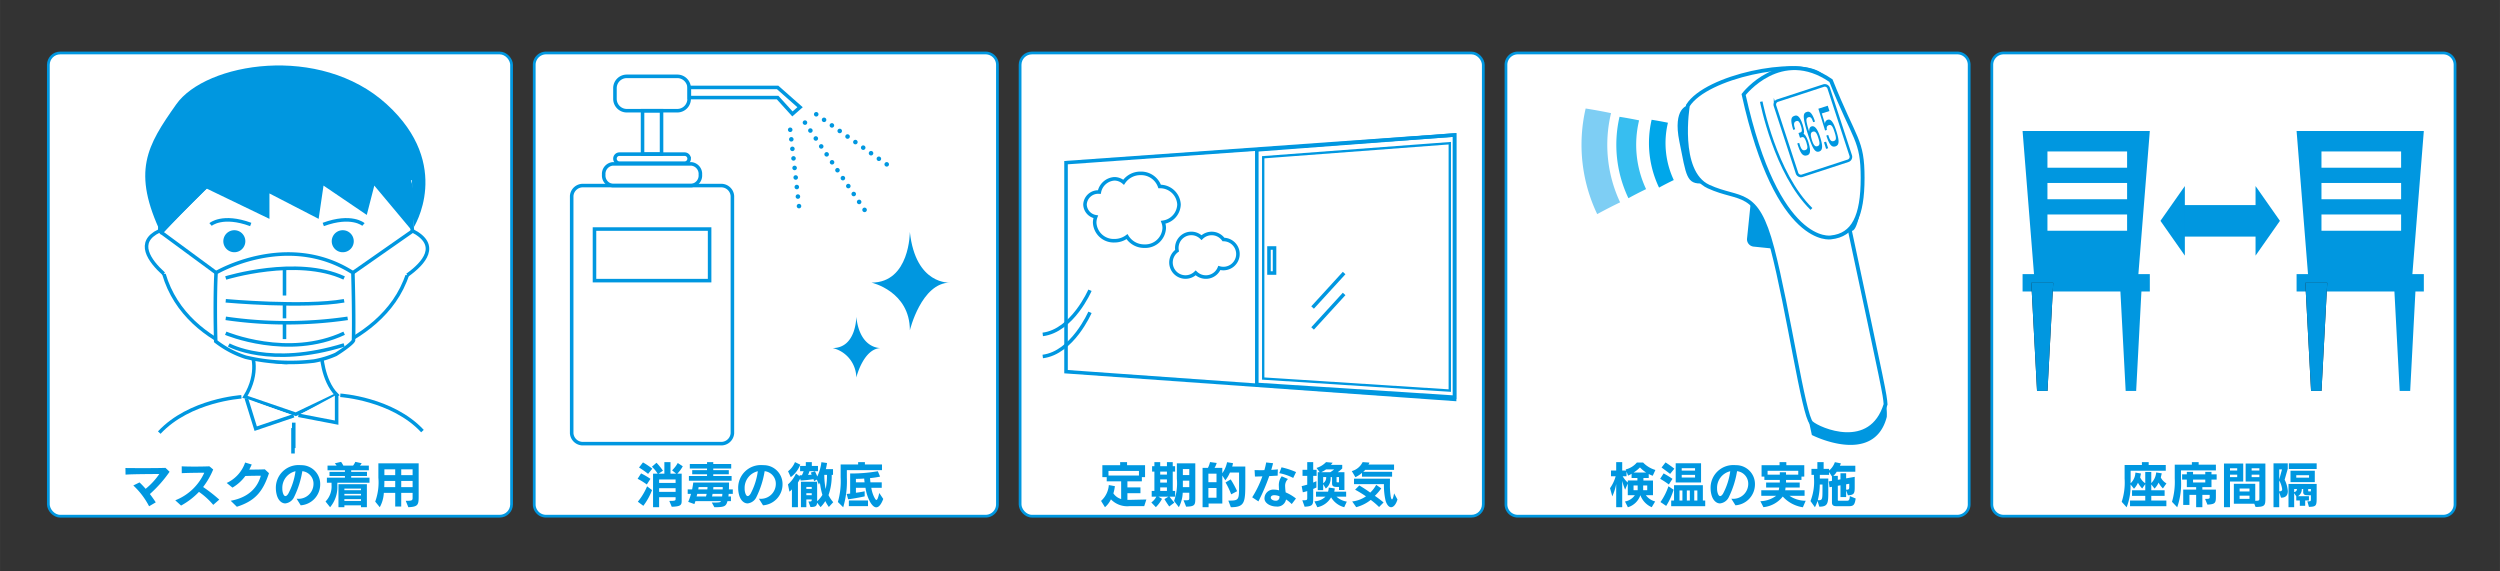 <svg id="レイヤー_1" data-name="レイヤー 1" xmlns="http://www.w3.org/2000/svg" width="143.067mm" height="32.677mm" viewBox="0 0 405.543 92.629"><rect x="0" y="0" width="405.543" height="92.629" fill="#333333" stroke="none"/><defs><style>.cls-1,.cls-12,.cls-14,.cls-6,.cls-7{fill:#fff;}.cls-1,.cls-14,.cls-2,.cls-4,.cls-5,.cls-6,.cls-7,.cls-8{stroke:#0097e0;stroke-miterlimit:10;}.cls-1{stroke-width:0.447px;}.cls-2,.cls-4,.cls-8{fill:none;}.cls-14,.cls-2{stroke-width:0.576px;}.cls-3,.cls-5{fill:#0097e0;}.cls-4{stroke-width:0.384px;}.cls-5{stroke-width:0.397px;}.cls-6{stroke-width:0.626px;}.cls-7,.cls-8{stroke-width:0.418px;}.cls-9{fill:#00a7ea;}.cls-10{fill:#37bef0;}.cls-11{fill:#7ecef4;}.cls-13{fill:#231815;}</style></defs><path class="cls-1" d="M88.58,8.594h71.3a1.921,1.921,0,0,1,1.921,1.921V81.815a1.921,1.921,0,0,1-1.921,1.921H88.579a1.92,1.92,0,0,1-1.92-1.92V10.515A1.921,1.921,0,0,1,88.58,8.594Z"/><path class="cls-2" d="M101.675,12.383h8.193a1.92,1.92,0,0,1,1.92,1.92v1.735a1.92,1.92,0,0,1-1.92,1.92h-8.193a1.921,1.921,0,0,1-1.921-1.921V14.304a1.921,1.921,0,0,1,1.921-1.921Z"/><rect class="cls-2" x="104.23" y="17.959" width="3.082" height="7.045"/><path class="cls-2" d="M111.789,25.737a.734.734,0,0,1-.734.734H100.487a.733.733,0,0,1-.733-.734h0a.733.733,0,0,1,.733-.733h10.567a.734.734,0,0,1,.734.733Z"/><path class="cls-2" d="M113.61,28.345a1.635,1.635,0,0,1-1.469,1.76H99.402a1.635,1.635,0,0,1-1.47-1.76h0a1.636,1.636,0,0,1,1.47-1.761h12.739a1.635,1.635,0,0,1,1.469,1.761Z"/><path class="cls-2" d="M118.806,70.283a1.815,1.815,0,0,1-1.921,1.685H94.656a1.814,1.814,0,0,1-1.921-1.685V31.791a1.814,1.814,0,0,1,1.921-1.685h22.229a1.815,1.815,0,0,1,1.921,1.685Z"/><polygon class="cls-2" points="126.14 14.18 111.825 14.18 111.825 15.827 126.14 15.827 128.545 18.481 129.784 17.395 126.14 14.18"/><path class="cls-3" d="M130.883,19.684a.367.367,0,1,1-.51-.096A.368.368,0,0,1,130.883,19.684Z"/><path class="cls-3" d="M131.761,20.972a.367.367,0,1,1-.509-.096A.367.367,0,0,1,131.761,20.972Z"/><path class="cls-3" d="M132.64,22.258a.367.367,0,1,1-.509-.096A.365.365,0,0,1,132.64,22.258Z"/><path class="cls-3" d="M133.519,23.545a.367.367,0,1,1-.51-.096A.366.366,0,0,1,133.519,23.545Z"/><path class="cls-3" d="M134.398,24.831a.367.367,0,1,1-.51-.096A.367.367,0,0,1,134.398,24.831Z"/><path class="cls-3" d="M135.277,26.119a.367.367,0,1,1-.51-.096A.368.368,0,0,1,135.277,26.119Z"/><path class="cls-3" d="M136.156,27.406a.367.367,0,1,1-.511-.097A.366.366,0,0,1,136.156,27.406Z"/><path class="cls-3" d="M137.035,28.692a.367.367,0,1,1-.51-.097A.366.366,0,0,1,137.035,28.692Z"/><path class="cls-3" d="M137.914,29.979a.367.367,0,1,1-.51-.096A.367.367,0,0,1,137.914,29.979Z"/><path class="cls-3" d="M138.793,31.267a.367.367,0,0,1-.607.413.367.367,0,1,1,.607-.413Z"/><path class="cls-3" d="M139.671,32.552a.367.367,0,1,1-.509-.097A.365.365,0,0,1,139.671,32.552Z"/><path class="cls-3" d="M140.551,33.839a.367.367,0,1,1-.51-.096A.367.367,0,0,1,140.551,33.839Z"/><path class="cls-3" d="M128.549,21.01a.367.367,0,1,1-.406-.322A.368.368,0,0,1,128.549,21.01Z"/><path class="cls-3" d="M128.727,22.559a.366.366,0,1,1-.405-.323A.366.366,0,0,1,128.727,22.559Z"/><path class="cls-3" d="M128.905,24.106a.367.367,0,1,1-.406-.323A.366.366,0,0,1,128.905,24.106Z"/><path class="cls-3" d="M129.084,25.654a.367.367,0,1,1-.407-.323A.366.366,0,0,1,129.084,25.654Z"/><path class="cls-3" d="M129.262,27.202a.367.367,0,1,1-.407-.323A.366.366,0,0,1,129.262,27.202Z"/><path class="cls-3" d="M129.44,28.75a.367.367,0,1,1-.407-.322A.367.367,0,0,1,129.44,28.75Z"/><path class="cls-3" d="M129.619,30.299a.367.367,0,1,1-.406-.323A.367.367,0,0,1,129.619,30.299Z"/><path class="cls-3" d="M129.796,31.847a.366.366,0,1,1-.405-.323A.365.365,0,0,1,129.796,31.847Z"/><path class="cls-3" d="M129.975,33.395a.367.367,0,1,1-.406-.324A.365.365,0,0,1,129.975,33.395Z"/><path class="cls-3" d="M132.619,18.24a.367.367,0,1,1-.512.086A.367.367,0,0,1,132.619,18.24Z"/><path class="cls-3" d="M133.889,19.142a.367.367,0,1,1-.511.087A.367.367,0,0,1,133.889,19.142Z"/><path class="cls-3" d="M135.159,20.044a.367.367,0,1,1-.512.088A.366.366,0,0,1,135.159,20.044Z"/><path class="cls-3" d="M136.43,20.947a.367.367,0,1,1-.512.087A.366.366,0,0,1,136.43,20.947Z"/><path class="cls-3" d="M137.7,21.85a.367.367,0,1,1-.512.086A.367.367,0,0,1,137.7,21.85Z"/><path class="cls-3" d="M138.97,22.751a.367.367,0,1,1-.512.087A.368.368,0,0,1,138.97,22.751Z"/><path class="cls-3" d="M140.241,23.655a.367.367,0,1,1-.512.086A.367.367,0,0,1,140.241,23.655Z"/><path class="cls-3" d="M141.512,24.558a.367.367,0,1,1-.513.086A.365.365,0,0,1,141.512,24.558Z"/><path class="cls-3" d="M142.782,25.46a.366.366,0,1,1-.512.086A.366.366,0,0,1,142.782,25.46Z"/><path class="cls-3" d="M144.053,26.362a.367.367,0,1,1-.513.086A.367.367,0,0,1,144.053,26.362Z"/><rect class="cls-2" x="96.434" y="37.156" width="18.675" height="8.368"/><path class="cls-3" d="M104.919,78.59a10.883,10.883,0,0,0-1.488-.919l.561-.877a12.366,12.366,0,0,1,1.52.886Zm-.561,3.464-.894-.667a10.086,10.086,0,0,0,1.504-2.496l.805.61A10.148,10.148,0,0,1,104.358,82.054Zm.772-5.18a12.66,12.66,0,0,0-1.472-1.033l.642-.829a12.168,12.168,0,0,1,1.512,1.017Zm4.732-.033h.715v4.407c0,.691-.171.911-1.61.96l-.398-.951c.935,0,1.024-.049,1.024-.317v-.285h-2.675v1.626h-.984V76.841h.756a6.222,6.222,0,0,0-.936-1.13l.74-.643a10.089,10.089,0,0,1,1.049,1.293l-.715.479h.943v-1.878h.992v1.878h.927l-.667-.544a4.915,4.915,0,0,0,.919-1.188l.812.529A4.912,4.912,0,0,1,109.863,76.841Zm-.269.935h-2.675v.561h2.675Zm0,1.423h-2.675v.594h2.675Z"/><path class="cls-3" d="M118.198,80.118c-.008.195-.041.415-.041.415h.415v.756h-.561c-.236.845-.48.992-2.13.992l-.415-.756c1.276,0,1.415-.032,1.48-.236h-4.13c-.057.13-.114.341-.179.48l-1-.358a9.298,9.298,0,0,0,.455-1.293h-.536v-.724h.715c.081-.382.146-.78.186-1.122h5.806c0,.407-.008.829-.017,1.122h.626v.724ZM111.75,77.98v-.764h2.943v-.285h-2.406v-.666h2.406v-.26h-2.796v-.732h2.796v-.309h1.009v.309h2.911v.732h-2.911v.26h2.521v.666h-2.521v.285h2.975v.764Zm1.357,2.138-.105.423h1.521a3.946,3.946,0,0,0,.105-.423Zm.22-1.106-.057.382h1.463a3.721,3.721,0,0,0,.041-.382Zm2.26,1.106c-.033.195-.082.423-.082.423h1.634s.024-.236.041-.423Zm.13-1.106a3.78,3.78,0,0,1-.024.382h1.537s.008-.244.008-.382Z"/><path class="cls-3" d="M123.776,81.972l-.666-1.065h.106a2.421,2.421,0,0,0,2.634-2.382,2.035,2.035,0,0,0-1.813-2.09,14.896,14.896,0,0,1-1.325,4.179,1.788,1.788,0,0,1-1.439,1.049c-.594,0-1.13-.496-1.366-1.317a4.287,4.287,0,0,1-.163-1.139,3.674,3.674,0,0,1,3.765-3.764c.114,0,.228.008.341.016a3.059,3.059,0,0,1,3.09,3.098A3.405,3.405,0,0,1,123.776,81.972Zm-2.984-2.724a2.378,2.378,0,0,0,.089.691q.159.537.415.537c.138,0,.301-.13.463-.39a10.832,10.832,0,0,0,1.171-3.643A2.765,2.765,0,0,0,120.793,79.248Z"/><path class="cls-3" d="M134.453,82.24a6.014,6.014,0,0,1-.577-.96,4.915,4.915,0,0,1-.764.984l-.569-.716c-.033.545-.252.7-1.073.7l-.333-.894c.487,0,.537,0,.537-.334h-.871v1.26h-.878V78.151h2.627v3.162a4.579,4.579,0,0,0,.854-1.032,12.015,12.015,0,0,1-.406-2.008,1.85,1.85,0,0,1-.154.342l-.342-.821-.439.26c-.033-.097-.073-.227-.105-.325a18.269,18.269,0,0,1-2.082.22l-.074-.309q-.171.33-.366.634v4.008h-.976V79.378a1.662,1.662,0,0,1-.406.373l-.236-1.171a5.192,5.192,0,0,0,1.301-1.764l.626.463-.041-.179h.366a3.075,3.075,0,0,0,.285-.666h-.569v-.854h.927v-.618h.976v.618h1v.854h-1.382a4.158,4.158,0,0,1-.228.61c.317-.016.586-.049.586-.049-.073-.179-.155-.333-.155-.333l.691-.203c.097.195.236.504.374.837a7.508,7.508,0,0,0,.666-2.317l.918.13a9.727,9.727,0,0,1-.195.992h1.163v.927h-.211a9.537,9.537,0,0,1-.52,3.293,5.417,5.417,0,0,0,.764,1.147Zm-6.179-4.838-.439-.951a3.627,3.627,0,0,0,1.122-1.488l.862.415A4.561,4.561,0,0,1,128.274,77.402Zm3.399,1.594h-.871v.316h.871Zm0,1.008h-.871v.325h.871Zm2.041-2.976a12.293,12.293,0,0,0,.22,2.301,11.063,11.063,0,0,0,.219-2.301Z"/><path class="cls-3" d="M137.373,76.265v1.203a14.706,14.706,0,0,1-.593,4.822l-.862-.854a12.237,12.237,0,0,0,.448-4.009V75.345h2.837v-.382h1.098v.382h2.772v.919Zm4.772,6.033c-.316,0-.625-.276-.926-.749a6.638,6.638,0,0,1-.821-2.422h-1.553v.805a13.529,13.529,0,0,0,1.415-.236l.008.821c-1.342.309-2.684.48-2.684.48l-.244-.87s.268-.016.569-.057V76.809h.017a25.149,25.149,0,0,0,4.472-.366l.366.87a12.442,12.442,0,0,1-1.627.244c.017.276.033.447.065.683h1.83v.886h-1.691a5.181,5.181,0,0,0,.447,1.48c.146.285.26.496.382.496.13,0,.268-.293.463-1.13l.643.967C142.918,81.891,142.528,82.297,142.145,82.297Zm-4.447-.195v-.919h3.107v.919Zm2.488-4.472c-.456.032-.886.049-1.342.049v.561h1.407C140.227,78.077,140.203,77.858,140.186,77.63Z"/><path class="cls-3" d="M147.594,37.619s.027,8.226-6.225,8.226c0,0,6.225,1.391,6.225,7.737,0,0,1.866-7.737,6.532-7.737C154.126,45.844,148.526,46.303,147.594,37.619Z"/><path class="cls-3" d="M138.907,51.378s.017,5.083-3.847,5.083a4.989,4.989,0,0,1,3.847,4.782s1.153-4.782,4.037-4.782C142.944,56.462,139.483,56.746,138.907,51.378Z"/><rect class="cls-1" x="165.476" y="8.594" width="75.142" height="75.142" rx="1.921"/><polygon class="cls-2" points="235.96 64.782 172.929 60.294 172.929 26.384 235.96 21.897 235.96 64.782"/><polygon class="cls-2" points="235.96 64.436 203.875 62.366 203.875 24.314 235.96 21.897 235.96 64.436"/><polygon class="cls-4" points="235.182 63.361 204.913 61.408 204.913 25.509 235.182 23.229 235.182 63.361"/><rect class="cls-2" x="205.852" y="40.229" width="0.902" height="4.062"/><line class="cls-2" x1="218.04" y1="44.291" x2="212.924" y2="49.885"/><line class="cls-2" x1="218.04" y1="47.687" x2="212.924" y2="53.281"/><path class="cls-2" d="M176.81,47.088s-2.831,6.558-7.66,7.161"/><path class="cls-2" d="M176.81,50.668s-2.831,6.559-7.66,7.161"/><path class="cls-2" d="M191.254,33.183a3.073,3.073,0,0,0-3.141-2.931,3.181,3.181,0,0,0-3.084-2.129,3.272,3.272,0,0,0-2.762,1.444,2.302,2.302,0,0,0-1.482-.56,2.653,2.653,0,0,0-2.451,2.149c-.036-.002-.071-.005-.108-.005a2.133,2.133,0,0,0-2.221,2.031,2.083,2.083,0,0,0,1.746,1.983,2.692,2.692,0,0,0-.175.951,3.081,3.081,0,0,0,3.209,2.934,3.381,3.381,0,0,0,2.035-.666,3.259,3.259,0,0,0,2.829,1.548,3.082,3.082,0,0,0,3.209-2.934,2.697,2.697,0,0,0-.173-.94A3.016,3.016,0,0,0,191.254,33.183Z"/><path class="cls-2" d="M198.469,38.852a2.352,2.352,0,0,0-3.561-.303,2.353,2.353,0,0,0-3.967,2.117,2.356,2.356,0,1,0,3.019,3.599,2.354,2.354,0,0,0,3.839-.795,2.356,2.356,0,1,0,.67-4.618Z"/><path class="cls-3" d="M185.611,82.11h-2.407a3.686,3.686,0,0,1-2.992-1.106,3.902,3.902,0,0,1-.968,1.276l-.634-1.024a3.825,3.825,0,0,0,1.26-2.57l.984.179a7.088,7.088,0,0,1-.244,1.171,2.293,2.293,0,0,0,1.26.918V78.077h-2.342v-.675h-.707V75.467h2.886v-.504h1.122v.504h2.919v1.935h-.52v.675h-2.342v.992h2.114v.935h-2.114v1.089h.236l2.838-.065Zm-.854-5.716h-4.943v.748h4.943Z"/><path class="cls-3" d="M189.718,80.565a9.862,9.862,0,0,0,.781.968l-.83.626s-.414-.569-.78-1.195l.658-.398h-1.634l.585.357a5.493,5.493,0,0,1-1,1.35l-.732-.764a2.705,2.705,0,0,0,.814-.943h-.756v-.927h.439V76.508h-.373V75.622h.373v-.659h.943v.659h1.09v-.659h.943v.659h.382v.886h-.382v3.13h.39v.927Zm-.422-4.057h-1.09v.479h1.09Zm0,1.26h-1.09v.52h1.09Zm0,1.301h-1.09v.569h1.09Zm3.114,3.122-.415-1.033c.911,0,.927,0,.927-.422v-.805h-1.065a5.321,5.321,0,0,1-.626,2.342l-.78-1a8.496,8.496,0,0,0,.455-3.618v-2.496h2.992v5.643C193.898,81.915,193.84,82.159,192.41,82.191Zm.512-6.098h-1.041v.967h1.041Zm0,1.878h-1.041v1.049h1.041Z"/><path class="cls-3" d="M199.664,82.281l-.407-1.073c1.659,0,1.74-.065,1.74-2.155v-2.398h-1.48a5.273,5.273,0,0,1-.748,1.26l-.488-.773v4.537H196.053v.602h-.976V75.898h.87a4.041,4.041,0,0,0,.341-.943l1.081.146a3.019,3.019,0,0,1-.35.797h1.26v.87a4.643,4.643,0,0,0,.772-1.789l.96.155a3.119,3.119,0,0,1-.13.545h2.13V78.248C202.013,81.459,201.964,82.281,199.664,82.281Zm-2.325-5.447H196.021v1.39h1.317Zm0,2.325H196.021v1.585h1.317Zm2.382,1.033a12.415,12.415,0,0,0-.919-1.927l.838-.496a14.464,14.464,0,0,1,1.04,1.911Z"/><path class="cls-3" d="M207.258,77.159c-.439.024-.902.049-1.366.073a32.457,32.457,0,0,1-1.756,4.106l-1.008-.667a16.988,16.988,0,0,0,1.65-3.399c-.431.016-.83.033-1.204.033l-.057-1.049c.292.009.618.017.959.017.203,0,.415,0,.626-.008a10.038,10.038,0,0,0,.292-1.245l1.122.122c-.073.309-.171.643-.292,1.082.374-.024.74-.048,1.065-.089ZM209.543,81.769a5.83,5.83,0,0,0-.926-.749,1.42,1.42,0,0,1-1.578,1.147c-.927,0-1.919-.52-1.919-1.317a.688.688,0,0,1,.008-.13,1.433,1.433,0,0,1,1.578-1.292,2.92,2.92,0,0,1,.78.114c-.016-.228-.033-.464-.033-.691a2.35,2.35,0,0,1,.464-1.585l1.016.439a1.503,1.503,0,0,0-.463,1.179,9.232,9.232,0,0,0,.089.992,7.056,7.056,0,0,1,1.667.992Zm-1.992-1.269a2.477,2.477,0,0,0-.83-.171c-.325,0-.544.122-.577.358v.041c0,.284.399.495.773.495a.559.559,0,0,0,.634-.552Zm2.228-2.968a8.163,8.163,0,0,0-2.26-.773l.366-.951a12.562,12.562,0,0,1,2.358.772Z"/><path class="cls-3" d="M213.024,77.191v1.09c.203-.082.382-.154.52-.22v1.025c-.146.065-.317.146-.52.227V80.809c0,1.065-.057,1.325-1.391,1.391l-.373-1.041c.78,0,.796-.032.796-.422V79.663c-.228.074-.463.139-.716.195l-.186-1c.317-.073.618-.154.902-.236V77.191h-.764v-.976h.764v-1.252h.968v1.252h.553v.976Zm5.033,5.09a3.52,3.52,0,0,1-2.13-1.601,3.33,3.33,0,0,1-2.236,1.601l-.464-.943c.081-.008.155-.025.228-.033a2.649,2.649,0,0,0,1.553-.732h-1.528v-.812h1.952a2.73,2.73,0,0,0,.114-.667l.976.138a4.901,4.901,0,0,1-.081.529h1.927v.812h-1.562a3.238,3.238,0,0,0,1.667.797Zm-.846-2.789v-.504h-.373c-.561,0-.756-.146-.756-.601v-.992h-.236a2.075,2.075,0,0,1-.781,1.853l-.422-.715v.976h-.878V76.598h.309l-.512-.691a3.506,3.506,0,0,0,1.545-.943l1.073.098a2.625,2.625,0,0,1-.284.349h1.837v.586a8.093,8.093,0,0,1-.724.602h1.081v2.894Zm-2.098-3.35a4.51,4.51,0,0,1-.781.456h1.464a3.848,3.848,0,0,0,.626-.456Zm-.471,1.252v.992a1.084,1.084,0,0,0,.487-.992Zm2.569,0h-.398v.74c0,.106.065.106.154.106h.244Z"/><path class="cls-3" d="M221.457,76.224a1.646,1.646,0,0,1-.317.309h4.684v.797h-4.887v-.618a4.909,4.909,0,0,1-1.065.699l-.586-.992a2.76,2.76,0,0,0,1.756-1.456l1.106.081a1.278,1.278,0,0,1-.163.31h4.155v.87Zm2.252,6.025a11.414,11.414,0,0,0-1.35-1.155,6.312,6.312,0,0,1-2.358,1.179l-.651-.927a4.872,4.872,0,0,0,2.236-.83,20.249,20.249,0,0,0-1.765-1.081l.684-.684c.553.325,1.195.74,1.772,1.155a4.984,4.984,0,0,0,.967-1.252l.821.569a7.843,7.843,0,0,1-1.041,1.212,17.234,17.234,0,0,1,1.415,1.073Zm1.951.032c-.317,0-.642-.309-.878-.992a10.972,10.972,0,0,1-.284-2.756h-4.854v-.878h5.83v.837a11.829,11.829,0,0,0,.13,2.106c.065.268.13.415.203.415.098,0,.211-.301.342-.984l.544,1C226.457,81.818,226.059,82.281,225.661,82.281Z"/><path class="cls-1" d="M246.214,8.594h71.3a1.921,1.921,0,0,1,1.921,1.921V81.815a1.921,1.921,0,0,1-1.921,1.921H246.213a1.92,1.92,0,0,1-1.92-1.92V10.515A1.921,1.921,0,0,1,246.214,8.594Z"/><path class="cls-5" d="M293.627,68.277l.463,2.155s9.78,4.93,11.784-2.837a8.924,8.924,0,0,0-.337-2.881Z"/><path class="cls-5" d="M289.085,39.241a.995.995,0,0,1-1.057.929l-3.578-.366a.996.996,0,0,1-.847-1.123l.688-6.729a.996.996,0,0,1,1.055-.93l3.58.366a.996.996,0,0,1,.848,1.124Z"/><path class="cls-3" d="M273.806,17.113s-2.505.333-1.379,5.866c1.128,5.533,1.089,6.995,3.865,6.765"/><path class="cls-6" d="M273.806,17.113s-1.817,10.772,3.35,13.152c5.17,2.38,7.772.125,10.353,10.021,2.583,9.896,5.067,27.182,6.331,28.309,1.263,1.127,9.655,4.761,12.035-3.006-.136-1.747-.153-1.762-5.963-28.996,0,0,.577,2.566,1.703-3.071,1.127-5.637-2.757-19.04-6.513-21.546C291.344,9.471,276.814,12.352,273.806,17.113Z"/><path class="cls-6" d="M297.016,38.511s-8.674,1.628-14.171-23.174c0,0,6.029-7.891,14.171-2.254,3.883,9.771,5.135,9.52,5.135,15.783S300.646,38.135,297.016,38.511Z"/><path class="cls-7" d="M285.707,16.486s2.256,11.649,8.143,17.412"/><path class="cls-8" d="M300.208,25.2a.674.674,0,0,1-.38.87l-7.518,2.456a.672.672,0,0,1-.817-.479l-3.544-10.845a.674.674,0,0,1,.378-.872l7.518-2.457a.674.674,0,0,1,.818.48Z"/><path class="cls-3" d="M291.859,23.177c.248.791.422,1.351.971,1.176.371-.118.483-.347.212-1.201-.136-.43-.343-1.023-.726-.901l-.325.102-.245-.774.325-.103c.13-.042.372-.118.086-1.02-.228-.718-.441-.913-.751-.815-.557.177-.389.712-.199,1.327l-.313.099c-.546-1.785-.311-2.114.222-2.283.242-.078.777-.247,1.317,1.461.354,1.117.186,1.381.142,1.458.109.061.426.242.791,1.39.555,1.756.097,2.006-.225,2.109-.739.235-1.105-.395-1.592-1.926Z"/><path class="cls-3" d="M294.121,19.818c-.123-.392-.298-.952-.765-.803-.36.113-.36.431-.279.853a11.968,11.968,0,0,0,.411,1.494c-.034-.595.174-.793.382-.859.353-.111.864.077,1.392,1.736.472,1.492.414,2.16-.17,2.346-.689.218-1.114-.576-1.861-2.939-.929-2.928-.69-3.311-.14-3.486.238-.076.77-.245,1.336,1.561Zm-.185,2.93c.326,1.029.631,1.047.887.965.445-.142.382-.569.129-1.367-.22-.696-.447-1.123-.872-.989C293.616,21.504,293.717,22.061,293.935,22.747Z"/><path class="cls-3" d="M296.223,22.979l.339,1.068-.336.106-.34-1.069Z"/><path class="cls-3" d="M296.495,17.15l.273.861-1.235.393.517,1.696a.654.654,0,0,1,.428-.672c.414-.13.86.106,1.416,1.852.471,1.485.523,2.249-.149,2.463-.597.189-.989-.223-1.484-1.75l.31-.098c.19.589.371,1.156.887.991.399-.127.475-.405.166-1.377-.235-.743-.451-1.368-.939-1.213-.423.134-.385.491-.334.782l-.29.092-1.092-3.534Z"/><path class="cls-9" d="M271.517,29.207q-1.208.582-2.39,1.226a16.785,16.785,0,0,1-1.203-11.005q1.331.208,2.645.482A14.107,14.107,0,0,0,271.517,29.207Z"/><path class="cls-10" d="M267.024,30.678q-1.449.699-2.866,1.473a20.141,20.141,0,0,1-1.443-13.205q1.597.251,3.175.579A16.925,16.925,0,0,0,267.024,30.678Z"/><path class="cls-11" d="M262.812,32.823q-1.879.907-3.718,1.911a26.132,26.132,0,0,1-1.873-17.133q2.073.326,4.12.753A21.952,21.952,0,0,0,262.812,32.823Z"/><path class="cls-3" d="M268.104,77.175a3.873,3.873,0,0,1-.65-.285v.65h-.862v.407H268.145v2.382h-1.155a2.694,2.694,0,0,0,1.505,1.017l-.553.934a3.394,3.394,0,0,1-1.846-1.951,3.079,3.079,0,0,1-2.024,1.96l-.472-.935a2.465,2.465,0,0,0,1.602-1.024h-1.147v-1.894l-.431,1a9.632,9.632,0,0,1-.472-1.423v4.269h-.976V78.525a8.76,8.76,0,0,1-.634,2l-.366-1.333a6.252,6.252,0,0,0,.911-1.927h-.756v-.935h.845V74.963h.976v1.366h.634l-.065-.179a3.472,3.472,0,0,0,1.806-1.114h1.016a4.543,4.543,0,0,0,1.992,1.203Zm-2.488.365h-.944v-.69a2.555,2.555,0,0,1-.569.3l-.252-.659v.773h-.625a4.241,4.241,0,0,0,.829,1.016v-.334h1.562Zm.041,1.211h-.667v.773h.667Zm.374-2.927a5.389,5.389,0,0,1-1.033.83h2.033A5.325,5.325,0,0,1,266.031,75.825ZM267.21,78.752h-.659v.773H267.21Z"/><path class="cls-3" d="M270.715,78.59a14.27,14.27,0,0,0-1.407-.919l.561-.877a16.823,16.823,0,0,1,1.438.886Zm-.431,3.479-.927-.626a9.949,9.949,0,0,0,1.293-2.561l.838.561A10.66,10.66,0,0,1,270.285,82.069Zm.642-5.195c-.748-.569-1.39-1.033-1.39-1.033l.642-.829a16.862,16.862,0,0,1,1.431,1.017Zm.171,5.245v-.927h.463V78.704h4.675v2.488h.382v.927Zm.731-3.854V75.15h4.114v3.114Zm1.09,1.301h-.472v1.626h.472Zm2.049-3.618h-2.163v.398h2.163Zm0,1.089h-2.163v.431h2.163Zm-.846,2.529h-.487v1.626h.487Zm1.22,0h-.504v1.626h.504Z"/><path class="cls-3" d="M281.522,81.972l-.666-1.065h.105a2.422,2.422,0,0,0,2.634-2.382,2.036,2.036,0,0,0-1.813-2.09,14.864,14.864,0,0,1-1.325,4.179,1.787,1.787,0,0,1-1.439,1.049c-.594,0-1.13-.496-1.366-1.317a4.271,4.271,0,0,1-.163-1.139,3.674,3.674,0,0,1,3.765-3.764c.114,0,.228.008.342.016a3.059,3.059,0,0,1,3.089,3.098A3.405,3.405,0,0,1,281.522,81.972Zm-2.983-2.724a2.379,2.379,0,0,0,.089.691q.158.537.415.537c.138,0,.301-.13.463-.39a10.843,10.843,0,0,0,1.171-3.643A2.765,2.765,0,0,0,278.539,79.248Z"/><path class="cls-3" d="M292.459,82.29a5.509,5.509,0,0,1-3.261-1.741,4.593,4.593,0,0,1-3.138,1.724l-.496-.968a4.501,4.501,0,0,0,2.561-.878h-2.415v-.894h2.822a2.232,2.232,0,0,0,.089-.447h-2.122v-.805h2.219v-.431h-2.504v-.537h-.455V75.467h2.918v-.504h1.098v.504h2.911v1.846h-.455v.537h-2.504v.431h2.219v.805H289.646a3.445,3.445,0,0,1-.057.447h3.147v.894h-2.455a4.65,4.65,0,0,0,2.618.805h.016Zm-.749-5.92h-4.976v.635h1.983v-.399h1.009v.399h1.983Z"/><path class="cls-3" d="M299.762,82.119h-1.731c-.578,0-.855-.098-.855-.643V78.972l-.398.066-.122-.943.52-.089v-.708l-.463-.731v.463H295.208v.593h1.374v2.22c0,1.821-.073,2.35-1.455,2.35l-.293-.935a5.342,5.342,0,0,1-.423,1.024l-.715-1a8.589,8.589,0,0,0,.561-3.813v-.439h-.407V76.061h.96V74.963h1.017V76.061h.886v.269a3.12,3.12,0,0,0,.935-1.358l.975.195a3.651,3.651,0,0,1-.154.382h2.496v.976h-3.016a2.5,2.5,0,0,1-.561.675h.739v.634l.432-.073v-.984h.918v.821l1.392-.244v1.528c0,1.105-.024,1.415-1.107,1.464l-.285-.797v1.089h-.918V78.728l-.432.074V81.102c0,.13.099.13.171.13H299.583c.406,0,.438-.163.496-.756l.943.39C300.859,82.013,300.615,82.119,299.762,82.119Zm-4.122-2.992v-.529h-.439a10.635,10.635,0,0,1-.325,2.545h.139c.618,0,.625-.155.625-1.878Zm4.342-.65-.505.089v.87h.09c.342,0,.415-.098.415-.415Z"/><path class="cls-1" d="M325.031,8.594H396.332a1.921,1.921,0,0,1,1.921,1.921V81.815a1.921,1.921,0,0,1-1.921,1.921H325.031a1.921,1.921,0,0,1-1.921-1.921V10.515A1.921,1.921,0,0,1,325.031,8.594Z"/><polygon class="cls-3" points="346.868 44.689 329.97 44.689 328.099 21.254 348.739 21.254 346.868 44.689"/><rect class="cls-12" x="332.133" y="24.569" width="12.921" height="2.638"/><rect class="cls-12" x="332.133" y="29.681" width="12.921" height="2.639"/><rect class="cls-12" x="332.133" y="34.793" width="12.921" height="2.638"/><rect class="cls-3" x="328.099" y="44.467" width="20.641" height="2.817"/><polygon class="cls-13" points="332.143 63.413 330.441 63.413 329.513 45.876 333.071 45.876 332.143 63.413"/><polygon class="cls-3" points="346.524 63.413 344.822 63.413 343.894 45.876 347.452 45.876 346.524 63.413"/><polygon class="cls-3" points="332.143 63.413 330.441 63.413 329.513 45.876 333.071 45.876 332.143 63.413"/><polygon class="cls-3" points="391.317 44.689 374.419 44.689 372.549 21.254 393.189 21.254 391.317 44.689"/><rect class="cls-12" x="376.585" y="24.569" width="12.919" height="2.638"/><rect class="cls-12" x="376.585" y="29.681" width="12.92" height="2.639"/><rect class="cls-12" x="376.585" y="34.793" width="12.919" height="2.638"/><rect class="cls-3" x="372.549" y="44.467" width="20.641" height="2.817"/><polygon class="cls-13" points="376.593 63.413 374.893 63.413 373.964 45.876 377.521 45.876 376.593 63.413"/><polygon class="cls-3" points="390.976 63.413 389.271 63.413 388.345 45.876 391.901 45.876 390.976 63.413"/><polygon class="cls-3" points="376.593 63.413 374.893 63.413 373.964 45.876 377.521 45.876 376.593 63.413"/><rect class="cls-3" x="353.208" y="33.269" width="13.899" height="5.112"/><polygon class="cls-3" points="350.467 35.825 352.444 33.003 354.423 30.183 354.423 35.825 354.423 41.467 352.444 38.646 350.467 35.825"/><polygon class="cls-3" points="369.847 35.825 367.869 38.646 365.892 41.467 365.892 35.825 365.892 30.183 367.869 33.003 369.847 35.825"/><path class="cls-3" d="M350.863,79.232a3.599,3.599,0,0,1-.699-.943,3.31,3.31,0,0,1-.657.968l-.529-.675v.952h2.163v.903h-2.163v.756h2.447v.919h-5.896v-.919H348.001v-.756h-2.146v-.903H348.001v-1l-.496.708a4.112,4.112,0,0,1-.69-.935,3.299,3.299,0,0,1-.642.976l-.562-.7a9.334,9.334,0,0,1-.634,3.708l-.798-.886a10.008,10.008,0,0,0,.472-3.765V75.427H347.457v-.463h1.098v.463h2.773v.935h-5.7v1.317c0,.268-.009.472-.009.723a2.483,2.483,0,0,0,.781-1.74l.902.146s-.049.292-.131.634a2.364,2.364,0,0,0,.829.951V76.557h.976v1.805a2.75,2.75,0,0,0,.797-1.724l.903.146s-.066.309-.155.675a2.35,2.35,0,0,0,.918.96Z"/><path class="cls-3" d="M353.792,76.313v1.366a11.676,11.676,0,0,1-.609,4.61l-.846-.886a11.437,11.437,0,0,0,.447-3.765V75.378h2.78v-.415h1.098v.415H359.46v.935Zm4.952,1.488v1.22h-1.48v.407H359.46v.992c0,1.13-.025,1.375-1.375,1.44l-.382-.927c.708,0,.748-.048.748-.317v-.342h-1.187v2.008h-1.008V80.272H355.167v1.635h-1.009v-2.48h2.099v-.407h-1.513V77.801h-.765v-.854h.765v-.398H355.752v.398h1.984v-.398h1.008v.398h.838v.854Zm-1.008,0H355.752v.464h1.984Z"/><path class="cls-3" d="M361.746,78.118v4.163h-.976v-7.082h3.122v2.919Zm1.17-2.155h-1.17v.366H362.916Zm0,1.041h-1.17v.398H362.916Zm2.977,5.236-.203-.52h-3.317V78.484h3.472v2.756c.65,0,.667-.041.667-.415V78.118h-2.228V75.199h3.203v5.684C367.486,81.98,367.421,82.24,365.893,82.24Zm-.983-2.992h-1.603v.479h1.603Zm0,1.163h-1.603v.512h1.603Zm1.601-4.448h-1.253v.366h1.253Zm0,1.041h-1.253v.398h1.253Z"/><path class="cls-3" d="M370.025,80.736l-.293-.878v2.423h-.927v-7.122h2.309v.894l-.504,1.764a4.933,4.933,0,0,1,.519,1.862C371.13,80.272,370.862,80.736,370.025,80.736Zm-.293-4.594v1.659l.454-1.659Zm0,1.797v1.764c.3,0,.478-.066.478-.35A4.151,4.151,0,0,0,369.732,77.939Zm4.821,4.284-.26-.902h.268c.277,0,.309-.041.309-.448v-.536h-.471c-.52,0-.78-.081-.78-.537v-.472h-.22a1.34,1.34,0,0,1-.618,1.163h1.772v.691h-.61v.871h-.87v-.871h-.576v-.675l-.342-.512v2.284h-.919V78.5h4.57V80.809C375.807,82.045,375.708,82.2,374.554,82.224ZM371.293,76.077v-.918h4.514v.918Zm.268,2.13V76.362h3.943v1.846Zm.594,1.122v.504c.317-.089.447-.244.447-.504Zm2.414-2.244h-2.072v.398h2.072Zm.301,2.244h-.439v.285c0,.105.024.105.154.105h.284Z"/><rect class="cls-1" x="7.841" y="8.594" width="75.142" height="75.142" rx="1.921"/><path class="cls-3" d="M24.311,80.142c.334.44.659.895.952,1.35l-1.081.634a12.32,12.32,0,0,0-2.561-3.374l1.008-.496a13.858,13.858,0,0,1,.992,1.041,11.159,11.159,0,0,0,2.219-2.407c-1.463.016-4.195.016-5.479.105l-.017-1.073c.683.008,1.699.017,2.748.017,1.48,0,3.017-.009,3.748-.041l.666.634A20.543,20.543,0,0,1,24.311,80.142Z"/><path class="cls-3" d="M34.589,81.899a11.923,11.923,0,0,0-2.317-2.106,11.845,11.845,0,0,1-2.902,2.22l-.943-.854a8.566,8.566,0,0,0,4.707-4.472c-1.089,0-2.821.024-3.651.073l-.008-1.113c1.065.057,2.976.057,4.488,0l.618.512a12.524,12.524,0,0,1-1.635,2.846,23.548,23.548,0,0,1,2.619,2.041Z"/><path class="cls-3" d="M38.42,82.208l-1-.976c3.147-.578,4.415-2.366,4.887-4.057-.732,0-1.626.008-2.512.041a6.952,6.952,0,0,1-2.089,1.886l-.936-.756a5.635,5.635,0,0,0,2.992-3.317l1.073.325c-.13.284-.26.561-.398.821h.447c.74,0,1.496-.017,2.073-.041l.675.625C42.615,79.858,41.298,81.281,38.42,82.208Z"/><path class="cls-3" d="M48.779,81.972l-.666-1.065h.105a2.421,2.421,0,0,0,2.634-2.382,2.035,2.035,0,0,0-1.813-2.09,14.882,14.882,0,0,1-1.326,4.179,1.787,1.787,0,0,1-1.438,1.049c-.594,0-1.13-.496-1.366-1.317a4.267,4.267,0,0,1-.163-1.139,3.674,3.674,0,0,1,3.765-3.764c.113,0,.227.008.341.016a3.059,3.059,0,0,1,3.089,3.098A3.405,3.405,0,0,1,48.779,81.972ZM45.795,79.248a2.375,2.375,0,0,0,.089.691q.159.537.414.537c.138,0,.301-.13.463-.39a10.83,10.83,0,0,0,1.171-3.643A2.765,2.765,0,0,0,45.795,79.248Z"/><path class="cls-3" d="M54.724,78.305v.545a5.066,5.066,0,0,1-1.179,3.431l-.74-.927a3.481,3.481,0,0,0,.976-2.643v-.406h-.756v-.821h2.927v-.268H53.448v-.675h2.504v-.252H53.13v-.756h1.48a4.455,4.455,0,0,0-.301-.374l1.017-.236a4.066,4.066,0,0,1,.366.61H57.269a2.84,2.84,0,0,0,.366-.61l1.032.219a1.915,1.915,0,0,1-.284.391h1.447v.756H56.968v.252h2.561v.675h-2.561v.268H59.936v.821Zm3.83,3.976v-.309H55.862v.309h-.96V78.549h4.61v3.732Zm0-3.016H55.862v.252h2.691Zm0,.846H55.862v.268h2.691Zm0,.862H55.862v.292h2.691Z"/><path class="cls-3" d="M66.238,82.281l-.423-1.04c.968,0,1.114-.032,1.114-.472v-.813H65.084v2.212h-.976V79.956H62.262a5.395,5.395,0,0,1-.658,2.325l-.74-.911a9.091,9.091,0,0,0,.512-3.886V75.159h6.537V80.582C67.913,81.907,67.783,82.208,66.238,82.281Zm-2.13-4.269H62.352c0,.325-.008.708-.025,1.008h1.781Zm0-1.878H62.352v.943h1.756Zm2.821,0H65.084v.943h1.846Zm0,1.878H65.084v1.008h1.846Z"/><line class="cls-14" x1="47.527" y1="69.439" x2="47.527" y2="73.566"/><path class="cls-14" d="M40.832,57.325s1.338,3.069-1.101,7.048l8.244,2.827,6.63-3.171c-2.333-2.367-2.476-6.704-2.476-6.704"/><path class="cls-14" d="M66.956,38.983c0,15.964-19.078,19.822-20.561,19.822-3.459,0-20.562-3.858-20.562-19.822,0-11.355,9.206-22.042,20.562-22.042C57.75,16.941,66.956,27.627,66.956,38.983Z"/><path class="cls-14" d="M35.049,44.242s11.524-6.831,22.196,0c.155,5.684.143,9.045.099,10.937-.009.357-1.643,1.555-2.868,2.312a15.162,15.162,0,0,1-3.548,1.078,31.53,31.53,0,0,1-11.067-.622,15.793,15.793,0,0,1-4.869-2.58C34.808,47.986,35.049,44.242,35.049,44.242Z"/><path class="cls-2" d="M36.614,45.094s11.525-3.557,19.209,0"/><path class="cls-2" d="M36.614,48.794s12.664,1.139,19.209,0"/><path class="cls-2" d="M36.614,51.641a68.592,68.592,0,0,0,19.779,0"/><path class="cls-2" d="M36.614,54.06s10.103,4.268,19.209,0"/><path class="cls-2" d="M37.108,55.956s6.621,3.746,18.715,0"/><line class="cls-2" x1="46.148" y1="47.94" x2="46.148" y2="43.514"/><line class="cls-2" x1="46.148" y1="49.3" x2="46.148" y2="51.641"/><line class="cls-2" x1="46.148" y1="52.335" x2="46.148" y2="55.008"/><path class="cls-14" d="M26.564,44.416c-2.345-2.125-4.542-5.159-.732-6.96l9.217,6.786"/><path class="cls-14" d="M66.073,44.632c2.742-1.96,5.288-4.871.883-7.176l-9.71,6.786"/><path class="cls-3" d="M39.795,39.131a1.785,1.785,0,1,1-1.785-1.784A1.785,1.785,0,0,1,39.795,39.131Z"/><path class="cls-3" d="M57.384,39.131a1.786,1.786,0,1,1-1.785-1.784A1.786,1.786,0,0,1,57.384,39.131Z"/><polyline class="cls-14" points="39.968 64.663 41.478 69.537 47.649 67.44"/><polyline class="cls-14" points="48.406 67.371 54.605 68.561 54.605 64.029"/><line class="cls-14" x1="47.649" y1="68.561" x2="47.649" y2="72.688"/><path class="cls-14" d="M39.158,64.373s-8.429.537-13.326,5.803"/><path class="cls-14" d="M55.2,64.126s8.429.538,13.326,5.802"/><path class="cls-2" d="M34.153,36.416s1.932-1.69,6.519,0"/><path class="cls-2" d="M58.955,36.416s-1.932-1.69-6.519,0"/><path class="cls-3" d="M26.226,38.05s9.91-10.564,10.595-10.114c2.907,3.438,29.956.048,29.956.048l.299,8.955s6.504-10.128-4.342-20.024c-10.846-9.896-29.381-6.748-34.142,0C23.831,23.663,21.311,27.808,26.226,38.05Z"/><path class="cls-3" d="M26.014,38.05l7.512-7.458,10.18,4.912V31.38l7.981,4.124.79-5.398,7.018,4.761,1.221-4.761,6.08,7.268s3.306-11.243-7.511-16.21q-.543-.25-1.131-.473s-10.335-5.603-19.779,0C38.374,20.69,24.041,24.048,26.014,38.05Z"/><path class="cls-3" d="M68.473,27.808a1.666,1.666,0,1,1-1.65-1.895A1.785,1.785,0,0,1,68.473,27.808Z"/></svg>